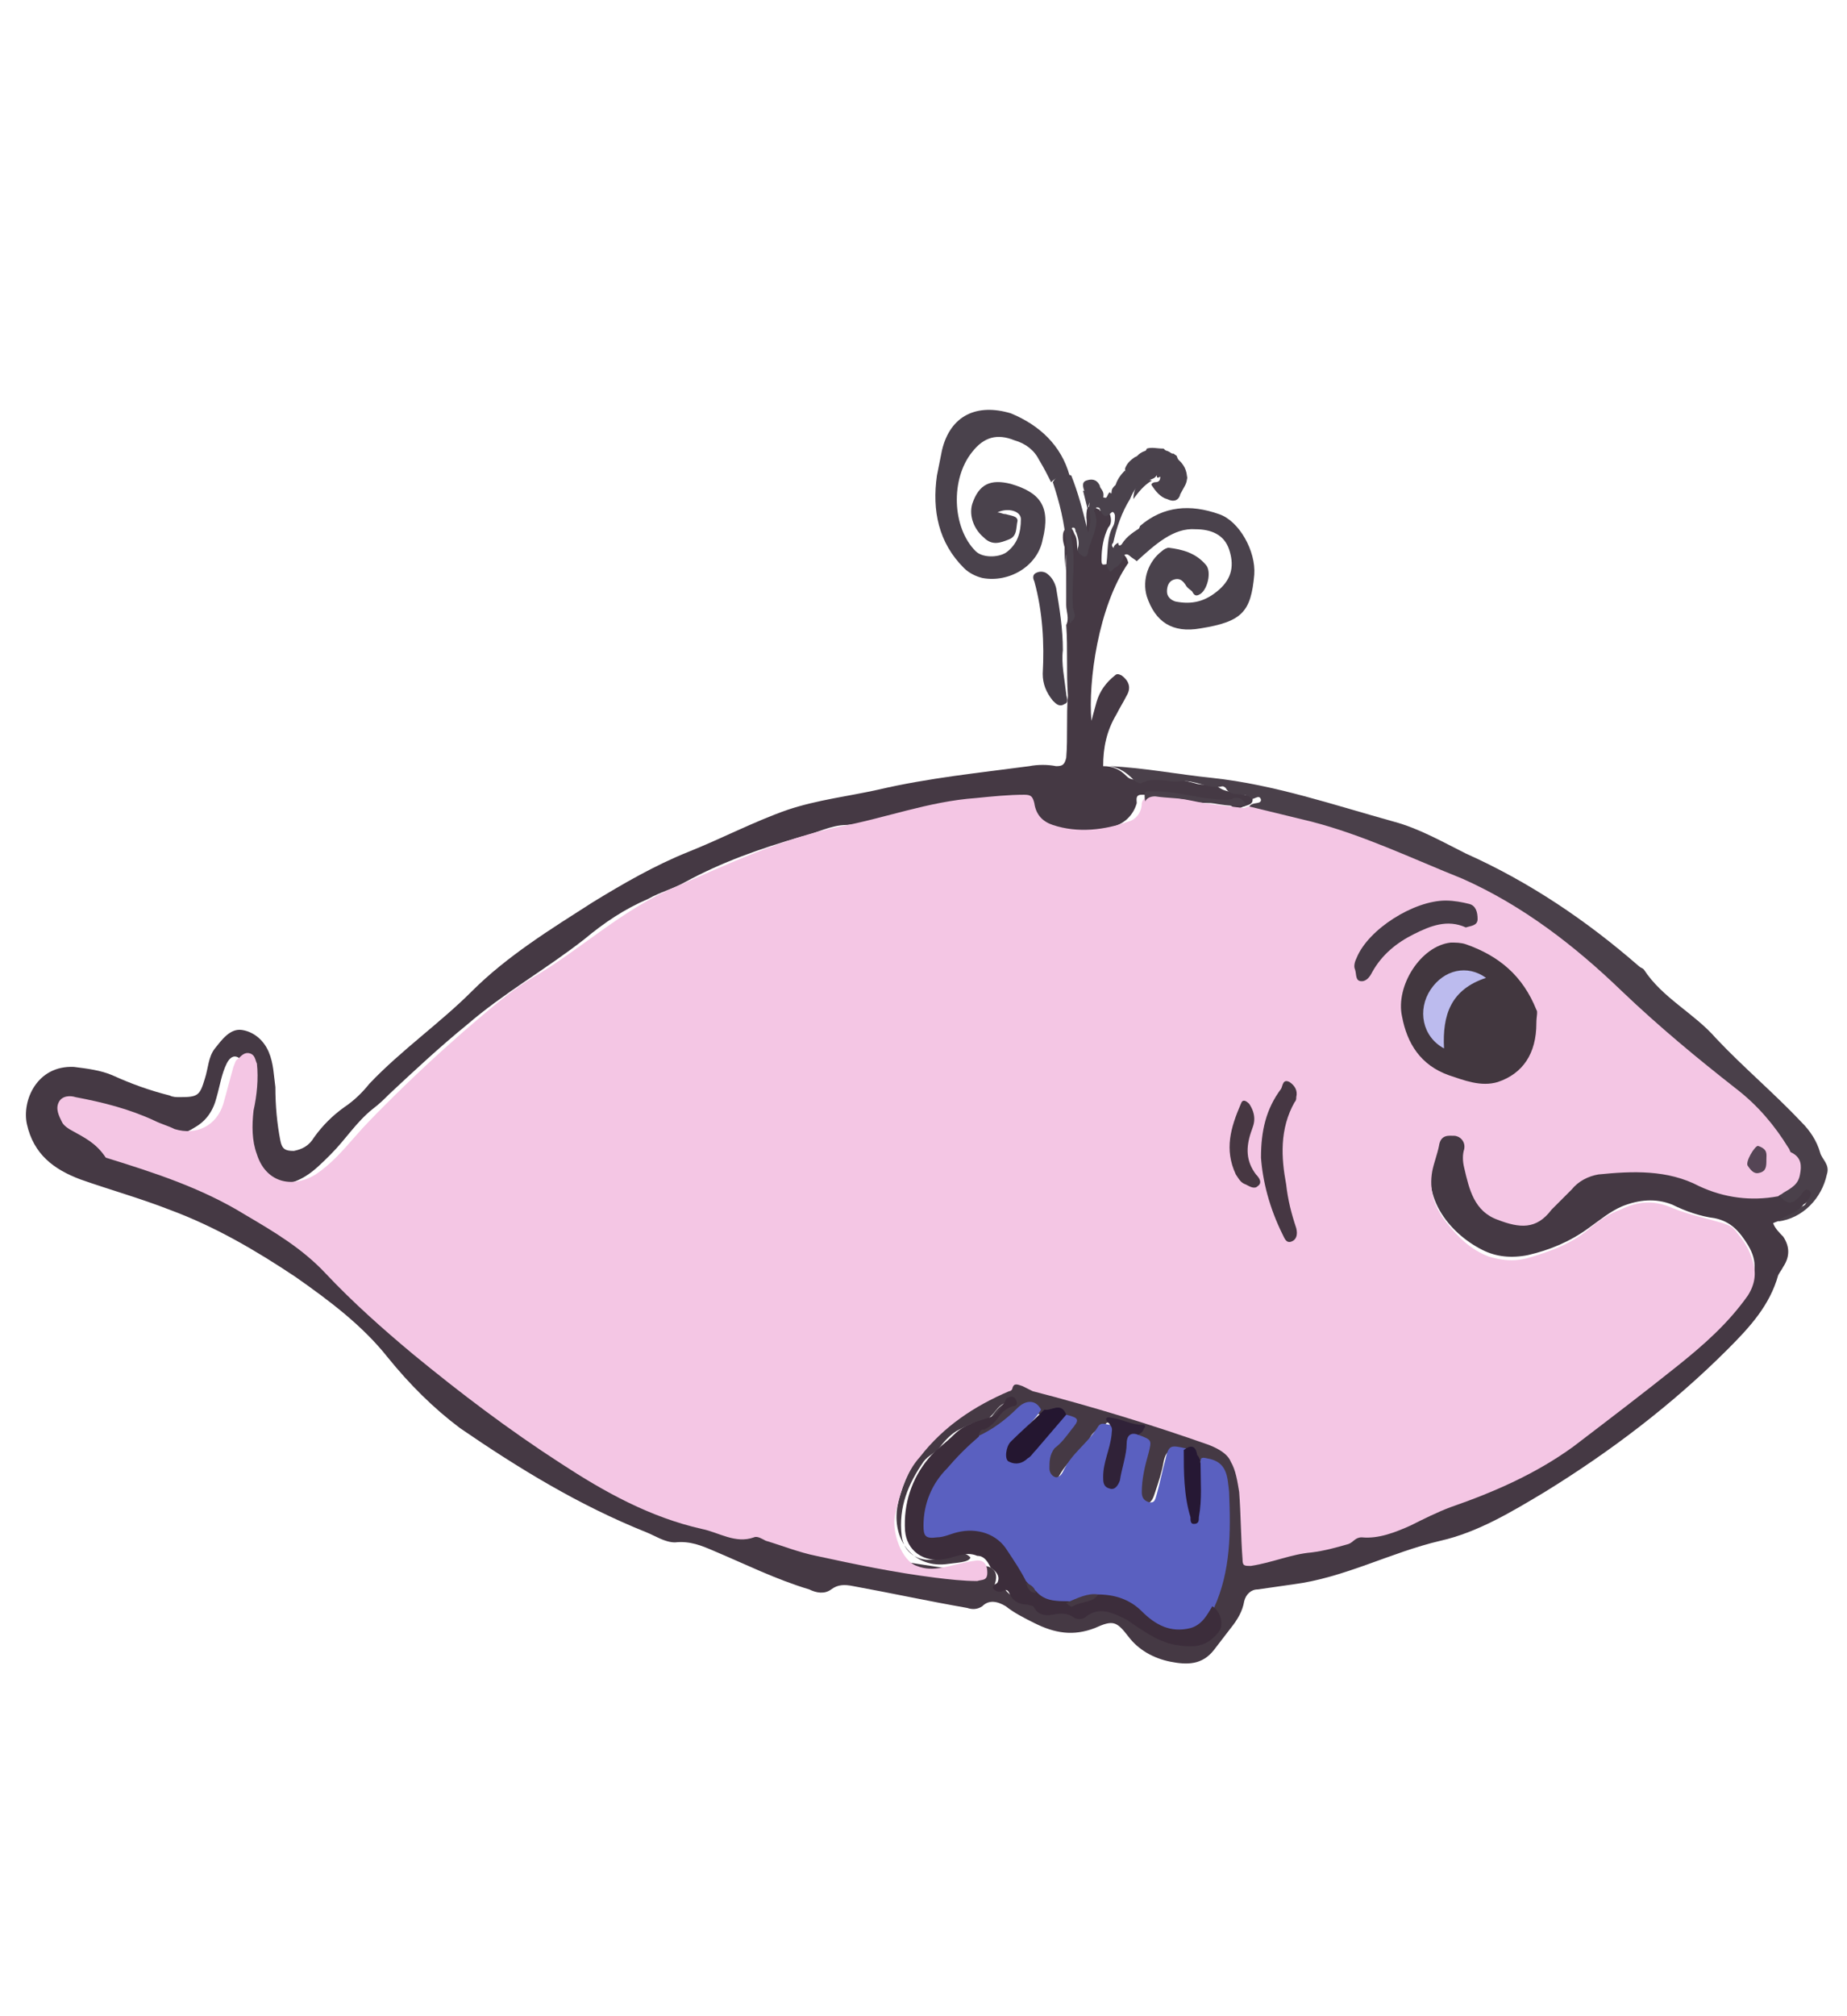 <?xml version="1.0" encoding="utf-8"?>
<!-- Generator: Adobe Illustrator 22.0.0, SVG Export Plug-In . SVG Version: 6.00 Build 0)  -->
<svg version="1.1" id="Layer_1" xmlns="http://www.w3.org/2000/svg" xmlns:xlink="http://www.w3.org/1999/xlink" x="0px" y="0px"
	 viewBox="0 0 110 120" style="enable-background:new 0 0 110 120;" xml:space="preserve">
<style type="text/css">
	.st0{fill:#453944;}
	.st1{fill:#4A404A;}
	.st2{fill:#4A424C;}
	.st3{fill:#463E49;}
	.st4{fill:#F4C6E4;}
	.st5{fill:#5A60C0;}
	.st6{fill:#3C2D3B;}
	.st7{fill:#241630;}
	.st8{fill:#302238;}
	.st9{fill:#261834;}
	.st10{fill:#42373F;}
	.st11{fill:#463B46;}
	.st12{fill:#463743;}
	.st13{fill:#473742;}
	.st14{fill:#554555;}
	.st15{fill:#BCBBEE;}
</style>
<g>
	<path class="st0" d="M106.1,72.6c-0.2,0.1-0.3,0.1-0.5,0.2c0.1,0.3,0.4,0.6,0.6,0.8c0.4,0.6,0.4,1.2,0,1.8
		c-0.1,0.2-0.2,0.3-0.3,0.5c-0.5,1.8-1.7,3.1-3,4.4c-3.3,3.3-7,6.1-10.9,8.5C90,90,88,91.2,85.8,91.7c-3,0.7-5.7,2.2-8.8,2.6
		c-0.7,0.1-1.4,0.2-2.1,0.3c-0.4,0-0.7,0.3-0.8,0.7c-0.1,0.6-0.4,1.1-0.8,1.6c-0.3,0.4-0.7,0.9-1,1.3c-0.7,0.9-1.6,0.9-2.6,0.7
		c-1-0.2-1.9-0.7-2.5-1.5c-0.7-0.9-0.9-1-2-0.5c-1.3,0.5-2.4,0.3-3.6-0.3c-0.6-0.3-1.2-0.6-1.7-1c-0.5-0.3-1-0.4-1.4,0
		c-0.3,0.2-0.6,0.2-0.9,0.1c-2.3-0.4-4.6-0.9-6.8-1.3c-0.5-0.1-0.9-0.1-1.3,0.2c-0.4,0.3-0.9,0.2-1.3,0c-2-0.6-3.8-1.5-5.7-2.3
		c-0.7-0.3-1.4-0.6-2.3-0.5c-0.6,0-1.2-0.4-1.7-0.6c-4-1.6-7.6-3.8-11.1-6.2c-1.6-1.2-3-2.6-4.3-4.2c-1.5-1.9-3.5-3.4-5.5-4.8
		c-2.4-1.6-4.8-3-7.5-4c-1.8-0.7-3.6-1.2-5.3-1.8c-1.6-0.6-2.8-1.5-3.2-3.3c-0.3-1.4,0.6-3.5,2.8-3.4c0.8,0.1,1.6,0.2,2.3,0.5
		c1.1,0.5,2.2,0.9,3.4,1.2c0.2,0.1,0.4,0.1,0.6,0.1c1.1,0,1.2-0.1,1.5-1.1c0.2-0.6,0.2-1.3,0.6-1.8c0.4-0.5,0.9-1.2,1.6-1.1
		c0.7,0.1,1.3,0.6,1.6,1.3c0.3,0.7,0.3,1.4,0.4,2.1c0,1.1,0.1,2.2,0.3,3.2c0.1,0.5,0.3,0.6,0.8,0.6c0.5-0.1,0.9-0.3,1.2-0.8
		c0.5-0.7,1.1-1.3,1.8-1.8c0.6-0.4,1.1-0.9,1.5-1.4c1.9-2,4.2-3.6,6.1-5.5c2.1-2.1,4.7-3.7,7.2-5.3c1.8-1.1,3.7-2.2,5.7-3
		c2-0.8,3.9-1.8,5.9-2.5c1.8-0.6,3.6-0.8,5.4-1.2c3-0.7,6-1,9-1.4c0.5-0.1,1.1-0.1,1.6,0c0.4,0,0.5-0.1,0.6-0.5
		c0.1-1.2,0-2.5,0.1-3.7c-0.1-1.4,0-2.8-0.1-4.2c0.2-0.4,0-0.8,0-1.2c0-1,0-2,0-2.9c0-0.4-0.2-0.7-0.2-1.1c0-0.2,0-0.5,0.3-0.6
		c0.3,0,0.3,0.2,0.4,0.4c0.2,0.3,0.1,0.7,0.2,1c0.3-0.6,0.6-1.2,0.5-2c0-0.7,0.1-0.8,0.7-0.5c0,0,0.1,0,0.1,0.1
		c0.2,0,0.5-0.1,0.6,0.2c0.1,0.3,0.1,0.6-0.1,0.8c-0.3,0.6-0.4,1.3-0.4,1.9c0,0.1,0,0.3,0.1,0.3c0.1,0,0.2,0,0.3-0.1
		c0.1-0.1,0.1-0.1,0.2-0.2c0.4-0.5,0.8-0.5,1,0.2c-1.8,2.6-2.4,7.1-2.2,9.4c0.1-0.4,0.2-0.7,0.3-1.1c0.2-0.7,0.6-1.2,1.1-1.6
		c0.1-0.1,0.2-0.1,0.4,0c0.4,0.3,0.6,0.7,0.3,1.2c-0.2,0.4-0.4,0.7-0.6,1.1c-0.6,1-0.8,2-0.8,3.1c0.6,0,1,0.2,1.4,0.6
		c0.2,0.2,0.4,0.2,0.6,0.2c1.2-0.2,2.3-0.1,3.4,0.2c0.3,0.1,0.5,0.1,0.8,0.1c0.2,0,0.5,0,0.6,0.1c0.5,0.4,1,0.3,1.6,0.5
		c0.2,0.1,0.5-0.1,0.5,0.3c0,0.3-0.3,0.3-0.5,0.4c-0.1,0-0.2,0.1-0.3,0.1c-0.1,0-0.2,0-0.3,0c-0.2-0.2-0.5-0.3-0.8-0.3
		c-0.9,0-1.8,0-2.6-0.3c-0.7-0.2-1.4-0.2-2.1-0.2c-0.4,0-0.3,0.3-0.3,0.5c-0.2,0.7-0.7,1.2-1.4,1.4c-1.2,0.3-2.4,0.5-3.6,0.2
		c-0.9-0.2-1.5-0.6-1.8-1.5c-0.1-0.3-0.3-0.4-0.6-0.4c-1.9,0.1-3.8,0.2-5.7,0.7c-1.4,0.4-2.7,0.8-4.2,0.9c-0.9,0-1.8,0.5-2.7,0.7
		c-2.4,0.7-4.7,1.5-6.9,2.7c-0.7,0.4-1.5,0.6-2.2,1c-1.4,0.6-2.6,1.4-3.8,2.4c-2.3,1.8-4.8,3.2-7,5.1c-1.6,1.3-3.1,2.7-4.6,4.1
		c-0.3,0.3-0.6,0.6-1,0.9c-1,0.8-1.6,1.8-2.5,2.7c-0.5,0.5-1,1-1.5,1.3c-1.6,1-3.2,0.4-3.8-1.3c-0.3-0.9-0.3-1.8-0.2-2.7
		c0.1-0.8,0.2-1.6,0.2-2.5c0-0.2,0-0.5-0.3-0.6c-0.3-0.1-0.5,0.2-0.6,0.4c-0.3,0.6-0.4,1.3-0.6,2c-0.2,0.8-0.6,1.4-1.3,1.8
		c-0.6,0.4-1.2,0.5-1.9,0.2C9,66.7,7.5,66.1,6,65.8c-0.6-0.1-1.1-0.3-1.7-0.3c-0.6,0-0.8,0.3-0.7,0.8c0.1,0.6,0.6,0.9,1.1,1.1
		c1.1,0.5,2.3,1,3.4,1.3c2,0.5,3.9,1.4,5.8,2.4c1.6,0.9,3.2,1.9,4.6,3c0.2,0.2,0.5,0.4,0.7,0.6c1.8,2.1,3.9,3.8,6,5.6
		c2.4,2,4.8,3.9,7.3,5.5c1.8,1.2,3.7,2.4,5.7,3.3c1.9,0.8,3.8,1.3,5.7,1.8c0.1,0,0.2,0.1,0.3,0c0.8-0.3,1.5,0.1,2.2,0.4
		c1.3,0.4,2.5,0.8,3.8,1c2,0.4,3.9,0.7,5.9,1c0.6,0.1,1.1,0.1,1.7,0.2c0.4,0.1,0.7-0.1,0.9-0.3c0.5,0.1,0.7,0.4,0.6,0.9
		c-0.1,0.3-0.1,0.4,0.3,0.4c0.1,0,0.2,0,0.2,0c0.4,0.7,1.2,0.7,1.8,1.1c0.3,0.2,0.6,0.3,1,0.3c0.1,0,0.1,0,0.2,0
		c0.9,0.2,1.8,0.2,2.7-0.1c0.5-0.2,1.1,0.2,1.6,0.5c0.5,0.3,0.9,0.6,1.4,0.9c0.6,0.4,1.3,0.5,2,0.6c0.8,0.2,1.3-0.3,1.8-0.9
		c0.1-0.2,0.1-0.4,0.1-0.6c-0.1-0.3-0.2-0.6-0.4-0.8c0.1-0.6,0.3-1.1,0.5-1.6c0.6-2,0.4-4.1,0.2-6.2c-0.1-0.6-0.6-0.9-1.3-0.7
		c-0.3,0.1-0.3-0.1-0.4-0.3c-0.1-0.4-0.3-0.6-0.8-0.4c-0.6-0.1-0.8,0.2-0.9,0.7c-0.1,0.6-0.3,1.2-0.5,1.8c-0.1,0.3-0.2,0.7-0.6,0.7
		c-0.5,0-0.6-0.4-0.6-0.8c0-0.7,0.1-1.4,0.3-2.1c0.2-0.5,0.2-0.9-0.4-1.1c0-0.3,0-0.5-0.4-0.5c-0.3,0-0.6-0.2-0.9-0.3
		c-0.3-0.1-0.4,0-0.4,0.3c-0.4,0-0.7,0.2-0.9,0.6c-0.5,0.8-1.3,1.3-1.8,2.2c-0.1,0.2-0.3,0.4-0.6,0.3c-0.3-0.1-0.4-0.3-0.5-0.6
		c-0.1-0.6,0.1-1.1,0.5-1.5c0.2-0.3,0.5-0.5,0.7-0.8c0.3-0.3,0.3-0.6-0.1-0.8c-0.2-0.1-0.3-0.5-0.7-0.2c-0.2,0.1-0.4,0-0.7-0.1
		c-0.6-0.4-0.8-0.4-1.4,0.1c-0.6,0.5-1.2,1-1.9,1.4c-0.2,0.1-0.4,0.3-0.6,0.1c-0.1-0.4,0.2-0.6,0.5-0.7c0.7-0.3,0.9-1.2,1.6-1.5
		c-0.4,0.1-0.6,0.5-0.8,0.7c-0.2,0.2-0.3,0.3-0.5,0.4c-0.6,0-1.1,0.3-1.5,0.5c-0.4,0.2-0.8,0.6-1.1,1c-0.3,0.4-0.7,0.5-1,0.9
		c-0.9,1.3-1.5,2.7-1.3,4.4c0.1,1,1,1.6,2,1.4c0.5-0.1,1-0.1,1.4-0.3c0.3-0.1,0.5,0,0.7,0.2C57.7,93,57,93,56.3,93.1
		c-2,0.2-3.3-1.6-2.8-3.7c0.6-2.5,2.2-4.3,4.3-5.7c0.6-0.4,1.2-0.8,1.8-1.2c0.6-0.4,1.2-0.7,2.1-0.4c3.1,0.9,6.3,1.9,9.4,2.8
		c0.8,0.3,1.7,0.6,2.3,1.2c0.5,0.5,0.7,1.3,0.8,2c0.2,1.3,0.1,2.6,0.2,4c0,0.4,0.2,0.6,0.6,0.5c0.2,0,0.4,0,0.5-0.1
		c1.3-0.5,2.7-0.6,4-0.9c0.4-0.1,0.9-0.2,1.3-0.5c0.1-0.1,0.3-0.1,0.5-0.1c1.1-0.1,2.1-0.4,3-0.9c1.3-0.7,2.7-1.2,4.2-1.7
		c2.2-0.8,4.1-1.9,5.9-3.3c2.1-1.7,4.3-3.3,6.4-5c1.1-0.9,2.2-2,3.1-3.2c0.7-1,0.8-1.8,0.2-2.8c-0.5-0.8-1-1.4-2-1.6
		c-0.8-0.1-1.7-0.4-2.5-0.8c-1-0.4-2-0.3-3,0.1c-0.7,0.3-1.3,0.8-2,1.3c-1.1,0.8-2.3,1.3-3.6,1.6c-1,0.2-1.9,0.1-2.7-0.3
		c-2-1-3.9-3.3-2.8-6c0.1-0.2,0.1-0.4,0.2-0.6c0.1-0.5,0.5-0.7,0.9-0.6c0.5,0,0.7,0.4,0.8,0.8c0.1,0.3,0,0.6,0,0.8
		c0,0.6,0.1,1.2,0.4,1.8c0.6,1.4,1.5,1.9,3.2,1.9c0.3,0,0.6-0.2,0.9-0.4c0.4-0.4,0.8-0.7,1.1-1.1c0.9-1.2,2.2-1.5,3.7-1.6
		c1.7-0.1,3.3,0.1,4.8,0.9c1.2,0.6,2.5,0.7,3.9,0.6c0.2,0,0.4-0.1,0.5,0c0.5,0.3,0.9,0.3,1.3-0.2c0.1-0.1,0.2-0.2,0.3-0.2
		c0.1-0.1,0.3-0.1,0.4,0c0.2,0.1,0.2,0.3,0.1,0.4c-0.1,0.4-0.3,0.6-0.6,0.8C107,72.3,106.5,72.4,106.1,72.6z"/>
	<path class="st1" d="M74.4,48C74.5,47.9,74.5,47.9,74.4,48c0.2-0.3,0.7-0.1,0.7-0.4c-0.1-0.4-0.5,0.1-0.6-0.1
		c-0.4-0.4-1.2,0-1.5-0.6c0,0-0.1-0.1-0.2-0.1c-0.8,0.2-1.6-0.4-2.5-0.3c-0.8,0.1-1.5-0.3-2.3,0.1c-0.1,0.1-0.4-0.1-0.5-0.2
		c-0.4-0.4-0.8-0.7-1.4-0.8c2.1,0.1,4.1,0.5,6.1,0.7c3.7,0.4,7.2,1.6,10.8,2.6c1.5,0.4,2.9,1.2,4.3,1.9c3.8,1.7,7.2,4,10.3,6.7
		c0.1,0.1,0.2,0.1,0.3,0.2c1.1,1.7,3,2.6,4.3,4.1c1.6,1.7,3.5,3.3,5.1,5c0.5,0.5,0.9,1.1,1.1,1.8c0.1,0.4,0.6,0.7,0.4,1.3
		c-0.3,1.4-1.4,2.6-2.9,2.8c0.4-0.4,0.9-0.4,1.3-0.8c0.1-0.1,0.2-0.1,0.3-0.2c0.1-0.2,0.5-0.6,0.3-0.8c-0.3-0.3-0.5,0.2-0.6,0.3
		c-0.5,0.5-0.7,0.5-1.2,0c0.1-0.3,0.3-0.3,0.5-0.4c0.7-0.5,0.8-1.2,0.2-1.9c-0.6-0.6-0.9-1.4-1.5-2c-0.8-0.9-1.7-1.8-2.7-2.6
		c-2.6-1.9-4.9-4.1-7.3-6.3c-2.5-2.4-5.4-4.3-8.6-5.7c-2.1-0.9-4.1-1.8-6.2-2.6c-1.8-0.6-3.6-1.1-5.5-1.5
		C74.9,48.3,74.5,48.3,74.4,48z"/>
	<path class="st2" d="M67.7,33.4c-0.1-0.1-0.3-0.2-0.4-0.3c-0.2-0.2-0.4-0.1-0.4,0.1c-0.1,0.3-0.3,0.5-0.5,0.6
		c-0.1,0-0.2,0.3-0.3,0.2c-0.1-0.1-0.2-0.3-0.2-0.5c0.1-0.7,0-1.5,0.4-2.2c0.1-0.2,0.1-0.4,0.1-0.6c0-0.1-0.1-0.3-0.2-0.2
		c-0.3,0.3-0.5,0.3-0.7-0.2c0-0.1-0.1-0.1-0.2-0.1c-0.1,0.1-0.2,0.2-0.1,0.3c0.3,0.8-0.2,1.5-0.4,2.3c0,0.2-0.1,0.4-0.3,0.3
		c-0.2-0.1-0.4-0.3-0.3-0.5c0.1-0.3,0-0.6-0.1-0.9c-0.1-0.1,0-0.3-0.2-0.3c-0.1,0-0.1,0.2-0.1,0.3c0,0.1,0,0.2,0,0.3
		c0.3,1.4,0,2.7,0.1,4.1c0,0.3,0.3,0.6-0.1,0.9c0,0.1-0.1,0.1-0.1,0c-0.2-1-0.2-2-0.1-3c-0.1-0.5,0-1.1-0.1-1.6
		c-0.1-1.3-0.4-2.5-0.8-3.7c0.3-0.5,0.5-0.6,1.1-0.4c0.4,1,0.7,2.1,1,3.4c0.2-0.6,0.1-0.9,0.1-1.3c-0.1-0.2,0-0.4,0-0.6
		c0.2-0.3,0.4-0.6,0.8-0.3c0,0,0,0,0,0.1c0.4,0.1,0.4,0.1,0.5-0.3c0-0.2,0.1-0.3,0.2-0.4c0.4-0.2,0.7-0.5,0.6-1
		c0.1-0.3,0.3-0.5,0.6-0.7c0.3-0.1,0.6-0.2,0.7-0.5c0.3-0.1,0.6,0,1,0c0.2,0.2,0.3,0.3,0.6,0.3c0.1,0.1,0.2,0.1,0.2,0.2
		c0.2,0.4,0.3,0.8,0.6,1.2c0,0.4-0.2,0.6-0.4,1c-0.5,0.2-0.9,0.1-1.2-0.4c-0.1-0.1-0.1-0.3,0-0.4c0.1-0.1,0.4-0.2,0.2-0.4
		c-0.2-0.2-0.4,0.1-0.5,0.2c-0.1,0.1-0.2,0.1-0.4,0.2c-0.6,0.1-0.9,0.6-1.1,1.1c-0.5,0.8-0.8,1.7-1,2.6c-0.1,0.1-0.1,0.2,0,0.3
		c0.1,0.1,0.2,0,0.3,0c0.5-0.4,1.1-0.7,1.3-1.3c1.4-1.2,3-1.3,4.7-0.7c1.2,0.4,2.2,2.2,2.1,3.6c-0.2,2.2-0.7,2.8-3.2,3.2
		c-1.7,0.3-2.7-0.4-3.2-1.9c-0.3-1,0.1-2.1,0.9-2.7c0.1-0.1,0.3-0.2,0.4-0.2c0.8,0.1,1.6,0.3,2.2,1c0.4,0.4,0.1,1.6-0.4,1.8
		c-0.2,0.1-0.3,0-0.4-0.2c-0.1-0.1-0.3-0.2-0.4-0.4c-0.2-0.3-0.4-0.4-0.7-0.3c-0.3,0.1-0.4,0.4-0.4,0.7c0,0.3,0.2,0.5,0.5,0.6
		c1,0.2,1.8,0,2.6-0.7c0.8-0.7,0.9-1.5,0.6-2.4c-0.3-0.9-1.1-1.2-2-1.2C69.9,31.4,68.8,32.4,67.7,33.4z"/>
	<path class="st2" d="M63.7,28.3c-0.4-0.1-0.8,0.1-1.1,0.4c-0.2-0.4-0.4-0.8-0.7-1.3c-0.3-0.6-0.8-1-1.5-1.2c-1-0.4-1.8-0.2-2.5,0.7
		c-1.3,1.6-1.2,4.5,0.2,5.9c0.4,0.4,1.3,0.4,1.8,0.1c0.7-0.5,0.9-1.2,0.9-2c0-0.5-0.8-0.7-1.4-0.4c0.2,0,0.3,0.1,0.5,0.1
		c0.3,0.1,0.7,0.1,0.7,0.4c-0.1,0.4,0,0.9-0.5,1.1c-0.5,0.2-1,0.4-1.5-0.1c-0.6-0.5-0.9-1.3-0.7-2c0.4-1.2,1.1-1.5,2.3-1.2
		c1.7,0.5,2.4,1.3,1.9,3.3c-0.3,1.6-2,2.6-3.6,2.3c-0.4-0.1-0.8-0.3-1.1-0.6c-1.5-1.5-1.9-3.4-1.6-5.5c0.1-0.5,0.2-1,0.3-1.5
		c0.5-2.1,2.1-2.8,4.1-2.2C61.9,25.3,63.2,26.5,63.7,28.3z"/>
	<path class="st3" d="M63.3,38.7c-0.1,0.8,0.1,1.7,0.2,2.6c0,0.2,0.2,0.5-0.1,0.6c-0.3,0.2-0.5,0-0.7-0.2c-0.4-0.5-0.6-1-0.6-1.6
		c0.1-1.8,0-3.7-0.5-5.5c-0.1-0.2-0.1-0.4,0.1-0.5c0.2-0.1,0.4-0.1,0.6,0c0.3,0.2,0.5,0.5,0.6,0.9C63.1,36.2,63.3,37.4,63.3,38.7z"
		/>
	<path class="st2" d="M68.9,28.4c0-0.3,0-0.5,0.3-0.5c0.2,0,0.4,0.1,0.4,0.3c0.1,0.3-0.1,0.4-0.3,0.5c-0.3,0.1-0.1,0.2,0,0.3
		c0.3,0.4,0.6,0.4,1,0.4c-0.1,0.4-0.4,0.5-0.8,0.3c-0.4-0.1-0.7-0.5-0.9-0.8c-0.1-0.1,0.1-0.2,0.2-0.2c0.2,0,0.3-0.1,0.3-0.3
		C69.1,28.3,69,28.5,68.9,28.4z"/>
	<path class="st2" d="M65.7,29.6c-0.3-0.1-0.5,0.1-0.7,0.4c-0.2-0.2-0.1-0.5-0.4-0.7c-0.1-0.3-0.2-0.6,0.1-0.7
		c0.3-0.1,0.6-0.1,0.8,0.3C65.5,29.1,65.8,29.2,65.7,29.6z"/>
	<path class="st2" d="M68.1,31.3c0.1,0.5-0.4,0.7-0.7,1c-0.2,0.2-0.4,0.3-0.6,0.4c-0.1,0.1-0.2,0.3-0.4,0.1c-0.2-0.2,0-0.4,0.2-0.5
		c0,0.2,0.1,0.2,0.2,0.1C67.1,31.9,67.6,31.6,68.1,31.3z"/>
	<path class="st2" d="M63.6,37C63.7,37,63.7,37,63.6,37c0.1,1.4,0.1,2.9,0.1,4.3C63.6,39.9,63.7,38.5,63.6,37z"/>
	<path class="st2" d="M67.5,29.7c0-0.8,0.5-1.3,1.1-1.1C68.1,28.9,67.8,29.3,67.5,29.7z"/>
	<path class="st2" d="M70.7,28.5c-0.5-0.2-0.6-0.7-0.6-1.2C70.5,27.6,70.7,28,70.7,28.5z"/>
	<path class="st2" d="M67,28c0.2,0.6,0,0.9-0.6,1C66.5,28.6,66.7,28.3,67,28z"/>
	<path class="st2" d="M64.5,29.2c0.4,0.1,0.4,0.4,0.4,0.7c-0.1,0.2-0.1,0.3-0.1,0.5C64.7,30,64.6,29.6,64.5,29.2z"/>
	<path class="st2" d="M68.3,26.8c0,0.6-0.4,0.4-0.7,0.5C67.8,27,68,26.9,68.3,26.8z"/>
	<path class="st2" d="M69.9,27.1c-0.4,0.3-0.6,0.1-0.6-0.3C69.5,26.8,69.7,26.9,69.9,27.1z"/>
	<path class="st2" d="M66.1,29.3c0.2,0.2,0.2,0.3,0,0.5c-0.2,0.1-0.4,0.1-0.5-0.2C66,29.8,65.9,29.4,66.1,29.3z"/>
	<path class="st2" d="M63.4,32.4c0.2,0.5,0,1,0.1,1.6C63.4,33.5,63.4,33,63.4,32.4z"/>
	<path class="st4" d="M74.4,48c1.2,0.3,2.5,0.6,3.7,0.9c3.1,0.8,6,2.2,9,3.4c3.6,1.6,6.7,4,9.5,6.7c2.2,2.1,4.5,4,6.8,5.8
		c1.3,1,2.3,2.2,3.1,3.5c0.1,0.1,0.1,0.3,0.2,0.3c0.6,0.3,0.6,0.8,0.5,1.3c-0.1,0.6-0.5,0.8-1,1.1c-0.1,0.1-0.2,0.1-0.3,0.2
		c-1.6,0.3-3.2,0.1-4.7-0.6c-1.9-1-4-0.9-6-0.7c-0.6,0.1-1.2,0.4-1.6,0.9c-0.4,0.4-0.8,0.8-1.2,1.2c-0.9,1.2-1.9,1.1-3.2,0.6
		c-1.4-0.5-1.7-1.8-2-3.1c-0.1-0.4-0.1-0.8,0-1.1c0.1-0.5-0.3-0.8-0.6-0.8c-0.3,0-0.8-0.1-0.9,0.6c-0.1,0.5-0.3,1-0.4,1.5
		c-0.2,1.1,0.1,2.1,0.8,3c0.7,0.9,1.5,1.7,2.6,2.1c0.7,0.2,1.4,0.3,2.2,0.1c1.4-0.4,2.8-0.9,3.9-1.9c0.5-0.4,1.1-0.8,1.7-1
		c1-0.5,2-0.6,3.1-0.1c1,0.4,2,0.6,3,0.9c0.3,0.1,0.6,0.2,0.8,0.5c0.4,0.5,0.7,0.9,0.9,1.5c0.3,0.8,0.3,1.5-0.2,2.3
		c-1.2,1.7-2.7,3-4.2,4.2c-2,1.6-4.1,3.2-6.2,4.8c-2.2,1.6-4.7,2.7-7.3,3.6c-0.8,0.3-1.6,0.7-2.4,1.1c-0.9,0.4-1.9,0.8-2.9,0.7
		c-0.4,0-0.5,0.3-0.8,0.4c-0.7,0.2-1.4,0.4-2.2,0.5c-1.2,0.1-2.3,0.6-3.6,0.8c-0.4,0-0.5,0-0.5-0.4c-0.1-1.3-0.1-2.7-0.2-4
		c-0.1-0.6-0.2-1.3-0.5-1.8c-0.2-0.5-0.8-0.8-1.3-1c-3.4-1.2-7-2.3-10.5-3.2c-0.2-0.1-0.4-0.2-0.6-0.3c-0.3-0.1-0.5-0.2-0.6,0.1
		c0,0.1-0.1,0.2-0.2,0.2c-2.1,0.9-3.9,2.1-5.3,3.9c-0.9,1-1.2,2.2-1.5,3.5c-0.2,1,0.4,2.7,1.3,3c0.5,0.2,1,0.2,1.5,0.1
		c0.6-0.1,1.2-0.3,1.9-0.4c0.5-0.1,0.8,0.1,0.8,0.7c0,0.5-0.3,0.4-0.6,0.5c-0.8,0-1.7-0.1-2.5-0.2c-2.4-0.3-4.8-0.8-7.1-1.3
		c-1-0.2-2-0.6-3-0.9c-0.2-0.1-0.5-0.3-0.7-0.2c-1.1,0.4-2.1-0.3-3.1-0.5c-3.1-0.7-5.8-2.2-8.4-3.9c-3.1-2-6-4.2-8.8-6.5
		c-1.8-1.5-3.6-3.1-5.2-4.8c-1.4-1.5-3.1-2.5-4.8-3.5c-2.6-1.6-5.4-2.5-8.3-3.4C5.7,68,5,67.7,4.3,67.3c-0.2-0.1-0.5-0.3-0.6-0.5
		c-0.2-0.4-0.4-0.8-0.2-1.2c0.2-0.4,0.7-0.4,1-0.3c1.6,0.3,3.2,0.7,4.7,1.4c0.4,0.2,0.8,0.3,1.2,0.5c1.3,0.4,2.5-0.2,2.9-1.5
		c0.2-0.7,0.4-1.5,0.6-2.2c0.1-0.2,0.1-0.4,0.3-0.5c0.2-0.2,0.4-0.4,0.7-0.3c0.3,0.1,0.3,0.4,0.4,0.6c0.1,0.9,0,1.9-0.2,2.8
		c-0.1,0.9-0.1,1.8,0.2,2.6c0.5,1.6,2,2.1,3.5,1.2c0.9-0.6,1.6-1.4,2.3-2.2c0.6-0.7,1.3-1.4,1.9-2c1.5-1.5,3-2.9,4.6-4.3
		c1.3-1.1,2.6-2.3,4.1-3.2c2.9-1.7,5.4-4.1,8.5-5.4c3.2-1.4,6.4-2.9,9.8-3.6c2.7-0.5,5.3-1.5,8.1-1.7c1-0.1,2-0.2,2.9-0.2
		c0.4,0,0.5,0.1,0.6,0.5c0.1,0.7,0.5,1.1,1.1,1.3c1.5,0.5,3.1,0.3,4.5-0.2c0.4-0.1,0.8-0.5,0.8-1.1c0.1-0.4,0.4-0.4,0.8-0.4
		c1,0,1.9,0.2,2.9,0.4c0.8,0.1,1.6,0.2,2.4,0.3C74.3,48,74.4,48,74.4,48z"/>
	<path class="st5" d="M63.5,84.2c0.8,0.2,0.8,0.3,0.3,0.9c-0.3,0.4-0.6,0.8-1,1.1c-0.3,0.4-0.3,0.8-0.3,1.2c0,0.2,0.1,0.4,0.3,0.5
		c0.2,0.1,0.4-0.1,0.5-0.3c0.5-1.1,1.5-1.7,2.1-2.7c0.2-0.3,0.5-0.1,0.7-0.1c0.3,0.1,0.2,0.3,0.2,0.5c0,0.5-0.2,0.9-0.3,1.4
		c-0.1,0.2-0.1,0.5-0.1,0.8c0,0.3-0.2,0.7,0.2,0.8c0.4,0.1,0.4-0.4,0.5-0.6c0.2-0.6,0.3-1.2,0.4-1.9c0.1-0.6,0.3-0.7,0.8-0.4
		c0.8,0.3,0.8,0.3,0.6,1.1C68.2,87.2,68,88,68,88.8c0,0.3,0.1,0.5,0.4,0.6c0.4,0.1,0.4-0.2,0.5-0.5c0.2-0.7,0.3-1.3,0.5-2
		c0.2-0.9,0.3-0.9,1.2-0.7c0.3,0.3,0.2,0.6,0.1,1c-0.1,1,0.1,2,0.4,3.1c0.2-0.3,0.2-0.6,0.2-0.9c0-0.6,0-1.2,0-1.7
		c0-0.2,0-0.4,0.2-0.6c0-0.3,0-0.4,0.4-0.3c1.2,0.2,1.2,1.1,1.3,2c0.1,2.4,0.1,4.7-0.9,6.9c-0.1,1-1.1,1.7-2.2,1.6
		c-0.8-0.1-1.5-0.4-2.1-1c-0.7-0.8-1.6-1.1-2.6-1.1c-0.7-0.1-1.2,0.3-1.8,0.4c-0.7,0.1-1.4,0.1-2-0.6c-0.1-0.3-0.4-0.5-0.7-0.7
		c-0.4-0.5-0.7-1.1-1.1-1.6c-0.7-1.1-1.8-1.5-3-1.2c-0.4,0.1-0.8,0.3-1.3,0.2c-0.5,0-0.8-0.2-0.8-0.8c0-1.2,0.4-2.3,1.1-3.2
		c0.6-0.7,1.2-1.3,1.9-1.9c0.1-0.1,0.3-0.3,0.5-0.3c0.9-0.4,1.7-1,2.4-1.7c0.5-0.5,1.1-0.5,1.4,0.1c-0.4,0.7-1.1,1.2-1.6,1.8
		c-0.2,0.2-0.4,0.4-0.4,0.6c0,0.2,0,0.4,0.1,0.5c0.2,0.1,0.4,0.1,0.6,0c0.2-0.1,0.4-0.3,0.6-0.5c0.5-0.7,1.2-1.2,1.7-1.9
		C63.2,84.3,63.3,84.1,63.5,84.2z"/>
	<path class="st6" d="M58.3,85.5c-0.7,0.6-1.3,1.2-1.9,1.9c-0.9,0.9-1.4,2.1-1.4,3.4c0,0.6,0.1,0.8,0.8,0.7c0.4,0,0.8-0.2,1.2-0.3
		c1.2-0.3,2.4,0.1,3,1.1c0.4,0.6,0.8,1.2,1.1,1.8c0.2,0.2,0.3,0.4,0.6,0.6c0.5,0.6,1.2,0.6,1.9,0.6c0.7,0.2,1.2-0.3,1.8-0.4
		c1,0,1.9,0.3,2.6,1c0.8,0.8,1.7,1.3,2.9,1c0.7-0.2,1-0.8,1.3-1.3c0.5,0.3,0.7,1.1,0.4,1.5c-0.7,0.9-1.4,1-2.6,0.8
		c-1.1-0.2-2-0.9-2.9-1.5c-0.8-0.4-1.6-0.8-2.4-0.2c-0.2,0.2-0.5,0.2-0.7,0.1c-0.4-0.3-0.8-0.3-1.3-0.2c-0.4,0.1-0.9,0-1.1-0.4
		c-0.1-0.2-0.2-0.1-0.4-0.2c-0.5,0-0.9-0.2-1.1-0.7c-0.1-0.2-0.2-0.2-0.4-0.1c-0.2,0.1-0.4,0-0.5-0.1c-0.2-0.2,0.1-0.3,0.2-0.4
		c0.2-0.4-0.1-0.7-0.4-0.9c-0.2-0.4-0.4-0.7-0.8-0.7c-0.7-0.3-1.3,0.1-2,0.2c-1.2,0.2-2.2-0.5-2.3-1.7c-0.1-1.6,0.4-3.1,1.4-4.3
		c0.4-0.5,1-0.9,1.5-1.4c0.7-0.7,1.5-0.8,2.3-1.1c0.3-0.1,0.5-0.5,0.7-0.8c0.1-0.1,0.1-0.3,0.2-0.3c0.2-0.1,0.4-0.1,0.5,0.1
		c0.1,0.2,0.1,0.4-0.2,0.4c-0.3,0.1-0.6,0.3-0.8,0.6c-0.2,0.3-0.5,0.6-0.9,0.8C58.5,85,58.3,85.2,58.3,85.5z"/>
	<path class="st7" d="M63.5,84.2c-0.6,0.7-1.2,1.4-1.8,2.1c-0.2,0.2-0.3,0.4-0.5,0.5c-0.3,0.3-0.7,0.4-1.1,0.2
		c-0.3-0.1-0.2-0.9,0.1-1.2c0.6-0.6,1.3-1.2,2-1.9C62.6,84,63.2,83.4,63.5,84.2z"/>
	<path class="st8" d="M67.8,85.4c-0.5-0.2-0.7,0.1-0.7,0.5c0,0.7-0.3,1.5-0.4,2.2c-0.1,0.3-0.3,0.6-0.6,0.5
		c-0.4-0.1-0.4-0.4-0.4-0.7c0-0.9,0.4-1.6,0.5-2.5c0-0.2,0.1-0.4-0.1-0.6c0-0.1-0.3-0.2-0.2-0.4c0.1-0.1,0.3,0,0.4,0
		c0.6,0.1,1.1,0.4,1.7,0.4c0.1,0,0.2,0,0.2,0.1c0,0.1-0.1,0.1-0.1,0.2C68,85.3,67.9,85.3,67.8,85.4z"/>
	<path class="st9" d="M71.5,87.1c0,1.1,0.1,2.1-0.1,3.2c0,0.2,0,0.4-0.3,0.4c-0.2,0-0.2-0.2-0.2-0.4c-0.4-1.3-0.4-2.7-0.4-4
		c0.4-0.3,0.7-0.3,0.8,0.3C71.4,86.7,71.5,86.9,71.5,87.1z"/>
	<path class="st1" d="M74.2,47.9c-1.1,0.2-2.2-0.2-3.3-0.3c-0.7-0.1-1.4-0.1-2.1-0.2c-0.3,0-0.5,0.1-0.6,0.3c-0.1-0.7,0-0.6,0.6-0.6
		c1.4,0,2.8,0.5,4.2,0.5c0.2,0,0.3,0,0.5-0.1C73.9,47.4,74.1,47.7,74.2,47.9z"/>
	<path class="st10" d="M91.5,60.9c0,1.8-0.8,3-2.3,3.5c-1,0.3-2-0.1-2.9-0.4c-1.7-0.6-2.5-1.9-2.8-3.5c-0.4-1.8,1.1-4.2,2.9-4.4
		c0.3,0,0.6,0,0.9,0.1c2,0.7,3.4,1.9,4.2,3.9C91.6,60.2,91.5,60.5,91.5,60.9z"/>
	<path class="st11" d="M87.3,55.2c-1.1-0.5-2.1-0.1-3.1,0.4c-1,0.5-1.9,1.2-2.5,2.3c-0.1,0.2-0.3,0.5-0.6,0.5
		c-0.4,0-0.3-0.4-0.4-0.7c-0.1-0.2,0-0.5,0.1-0.7c0.7-1.7,3.4-3.4,5.3-3.4c0.5,0,1,0.1,1.4,0.2c0.4,0.1,0.5,0.5,0.5,0.9
		C88,55.1,87.6,55.1,87.3,55.2z"/>
	<path class="st12" d="M75.1,68.9c0-1.6,0.3-2.9,1.2-4.1c0.1-0.2,0.1-0.6,0.5-0.4c0.3,0.2,0.5,0.5,0.4,0.9c0,0.1,0,0.2-0.1,0.3
		c-0.9,1.6-0.8,3.3-0.5,4.9c0.1,0.9,0.3,1.7,0.6,2.6c0.1,0.4,0,0.7-0.3,0.8c-0.3,0.1-0.4-0.2-0.5-0.4C75.6,71.9,75.2,70.3,75.1,68.9
		z"/>
	<path class="st13" d="M74.7,66.6c0,0.3-0.1,0.5-0.2,0.8c-0.3,0.9-0.3,1.7,0.3,2.5c0.2,0.2,0.4,0.5,0.1,0.7c-0.2,0.2-0.5,0-0.7-0.1
		c-0.3-0.1-0.4-0.3-0.6-0.6c-0.7-1.5-0.3-2.8,0.3-4.2c0.1-0.3,0.3-0.2,0.5,0C74.6,66,74.7,66.3,74.7,66.6z"/>
	<path class="st14" d="M105.2,69c0,0.4,0,0.7-0.4,0.8c-0.3,0.1-0.5-0.1-0.7-0.4c-0.2-0.2,0.4-1.2,0.6-1.2
		C105.3,68.4,105.2,68.7,105.2,69z"/>
	<path class="st0" d="M65.4,94.9c-0.3,0.5-1,0.4-1.5,0.7c-0.1,0.1-0.3-0.1-0.4-0.2C64.2,95.1,64.8,94.8,65.4,94.9z"/>
	<path class="st0" d="M61.7,94.8c-0.4,0-0.5-0.3-0.6-0.6C61.3,94.3,61.6,94.4,61.7,94.8z"/>
	<path class="st15" d="M86,62.4c-1.3-0.7-1.6-2.3-0.8-3.5c0.8-1.2,2.2-1.5,3.3-0.7C86.4,58.9,85.9,60.4,86,62.4z"/>
</g>
</svg>
